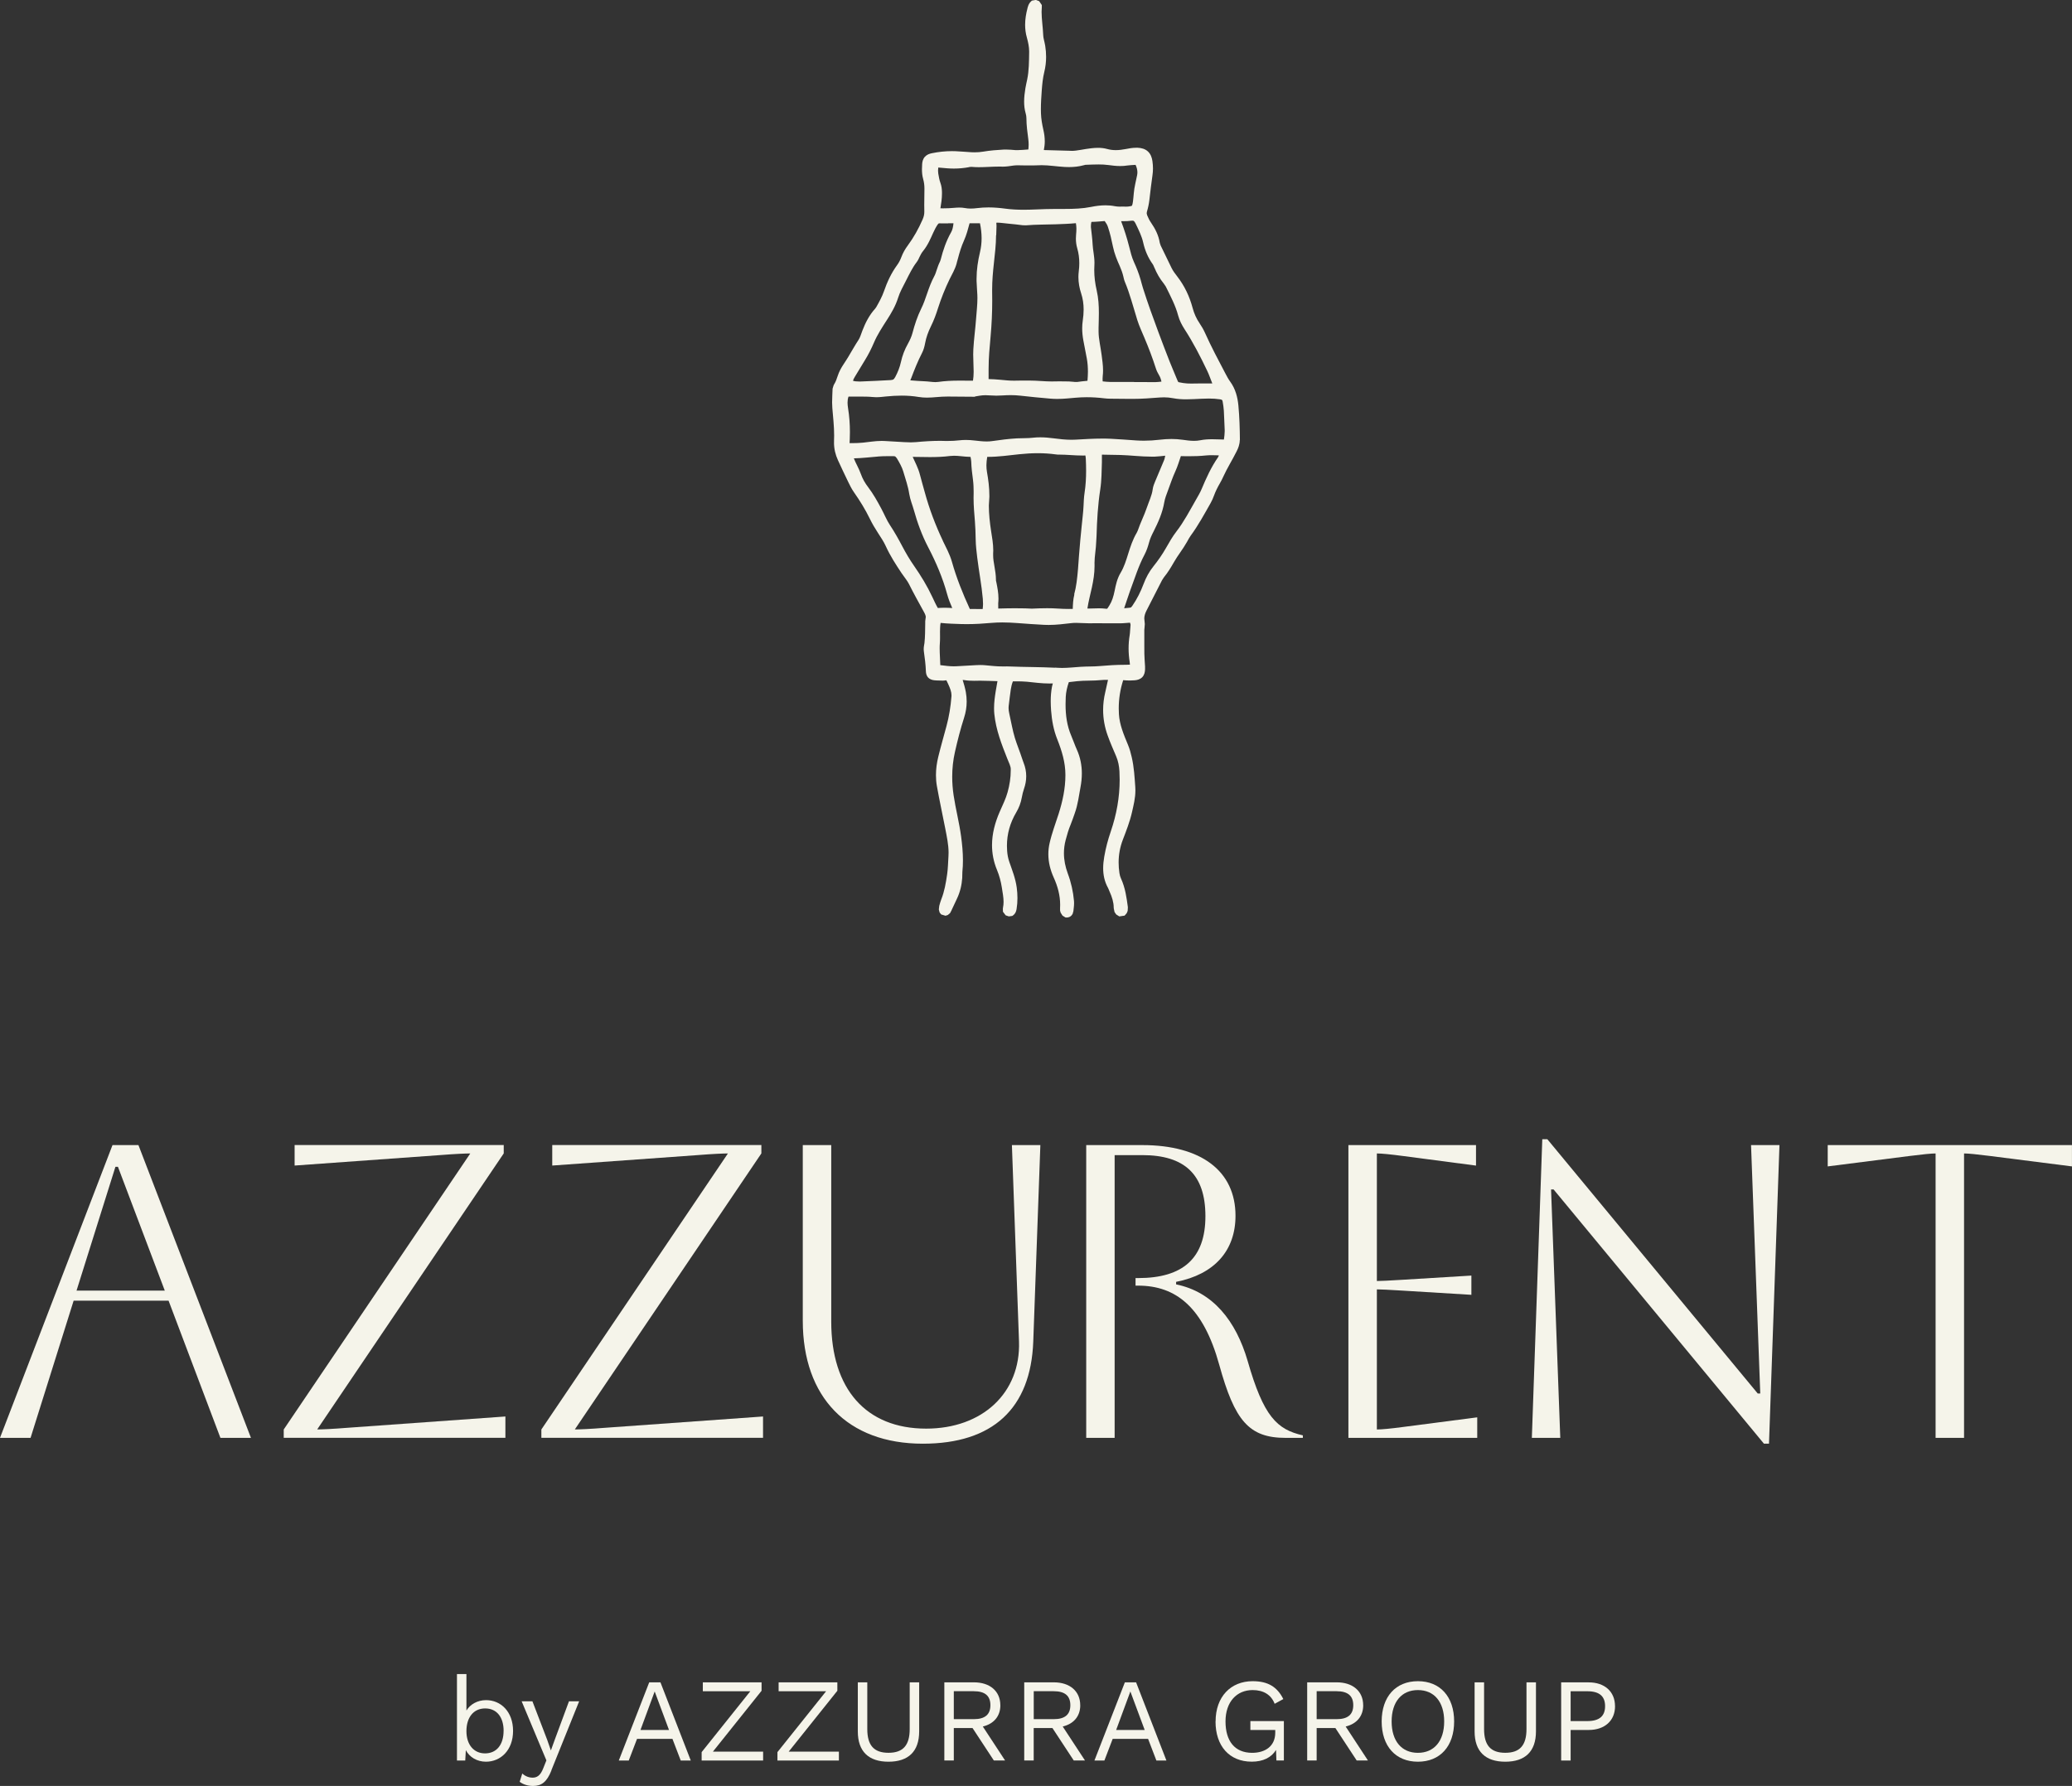 <svg xmlns="http://www.w3.org/2000/svg" xmlns:i="http://ns.adobe.com/AdobeIllustrator/10.0/" viewBox="0 0 559.9 482.62"><rect x="0" y="0" width="559.9" height="482.62" fill="#333333" stroke="none"/><defs><style>      .cls-1 {        fill: #f5f4ea;      }    </style></defs><g><g id="Layer_1"><g><g><polygon class="cls-1" points="260.09 235.47 260.08 235.61 260.08 235.62 260.09 235.47"></polygon><polygon class="cls-1" points="277.64 2.3 277.65 2.28 277.65 2.27 277.64 2.3"></polygon><polygon class="cls-1" points="281.9 9.44 281.9 9.53 281.9 9.54 281.9 9.44"></polygon><path class="cls-1" d="M335.05,119h0c-.03-3.12-.11-6.27-.41-9.43-.21-2.19-.76-4.45-2.22-6.45-.48-.65-.9-1.45-1.35-2.3-1.9-3.6-3.79-7.17-5.43-10.82-.42-.93-.92-1.81-1.49-2.64-.87-1.27-1.48-2.65-1.88-4.15-.82-3.07-2.16-5.92-4.13-8.47-.62-.8-1.18-1.55-1.55-2.31-.99-2.03-1.97-4.05-2.95-6.08l-.24-.72c-.33-2.1-1.27-3.87-2.36-5.45-.43-.62-.77-1.3-1.07-2.05l-.11-.51.07-.43h0c.31-1.03.53-2.08.66-3.15.27-2.24.5-4.46.83-6.64.09-.62.14-1.23.14-1.83,0-.69-.05-1.37-.15-2.04-.14-.98-.48-1.93-1.24-2.62-.76-.69-1.74-.93-2.73-.98h-.02s-.37,0-.37,0h-.02c-1.01,0-1.94.17-2.78.34-.94.18-1.85.3-2.73.3-.79,0-1.55-.09-2.31-.3-.85-.24-1.69-.32-2.49-.32-.62,0-1.21.05-1.79.11-2.05.23-3.95.72-5.32.71l-.6-.03h-.05s-.03,0-.03,0c-2.56-.07-4.74-.12-6.86-.19.15-.77.25-1.55.25-2.32,0-1.05-.13-2.08-.37-3.1-.35-1.54-.61-3.04-.66-4.53-.01-.37-.02-.74-.02-1.11,0-1.64.11-3.3.23-4.98.13-1.76.29-3.45.69-5.06.33-1.35.49-2.71.49-4.08,0-1-.08-2-.24-2.99h0c-.2-1.17-.53-2.15-.54-2.84h0c-.09-2.25-.44-4.35-.44-6.32h0s0-.01,0-.01c0-.44.02-.87.06-1.31v-.07s0-.03,0-.03v-.2s0-.24,0-.24l-.57-.84-.13-.2-.71-.27-.19-.07-.87.15-.21.04-.16.14c-.79.69-.93,1.58-1.04,1.93v.02c-.38,1.44-.63,2.92-.63,4.45,0,1.13.14,2.28.47,3.43.36,1.29.62,2.57.62,3.77v.13s0,0,0,0c-.04,2.59-.04,5.09-.53,7.43-.15.74-.35,1.54-.49,2.4-.18,1.15-.34,2.34-.34,3.58h0c0,1.05.11,2.13.43,3.23.12.42.19.85.19,1.27,0,1.95.27,3.81.5,5.6.07.5.1,1.01.1,1.53,0,.43-.04.87-.08,1.31-1.05.07-2.03.18-2.91.18h-.51c-.79-.06-1.68-.16-2.64-.16h-.02s-.54.01-.54.01h-.02c-1.84.1-3.71.24-5.58.56-.75.13-1.51.18-2.28.18-.29,0-.58,0-.87-.02-1.36-.07-2.78-.22-4.27-.28-.33-.01-.66-.02-1-.02-1.84,0-3.66.2-5.45.57-.65.13-1.35.38-1.88.97-.54.61-.69,1.35-.73,2-.03.44-.05.89-.05,1.36,0,.84.07,1.74.33,2.65.23.82.34,1.66.34,2.54v.2s0,0,0,0c-.02,1.4-.05,2.81-.05,4.22,0,.59,0,1.19.02,1.78v.1c0,.73-.15,1.37-.47,2.09-1.09,2.5-2.4,4.85-4.01,7.03-.7.94-1.29,1.97-1.72,3.11-.3.8-.68,1.54-1.17,2.2-1.6,2.2-2.69,4.6-3.55,7.08-.49,1.41-1.25,2.81-2.07,4.25l-.29.41h0c-1.63,1.79-2.65,3.86-3.45,5.93h0c-.39,1.02-.65,1.92-1.02,2.47h0c-1.06,1.61-1.96,3.25-2.9,4.81-.81,1.38-2.04,2.84-2.71,4.84-.31.95-.6,1.77-1.01,2.4l-.03.04-.1.22-.02.04-.22.71-.02.05-.04.22v.05s0,.05,0,.05c-.03,1.11-.12,2.28-.12,3.52,0,.49.02.98.06,1.49.21,2.54.49,5,.49,7.41h0c0,.48-.01.94-.03,1.4v.53s-.01.02-.01.02h0c0,1.67.38,3.26,1.06,4.74.91,2,1.86,3.98,2.81,5.95.42.87.88,1.81,1.51,2.71,1.62,2.31,3.09,4.69,4.31,7.2.64,1.33,1.39,2.57,2.16,3.76.8,1.25,1.59,2.4,2.12,3.58,1.21,2.66,2.77,5.06,4.32,7.38.77,1.14,1.57,2.06,2,2.96,1.27,2.57,2.67,5.03,4.01,7.49.34.61.5,1.05.5,1.38l-.07.48-.08.66v.06s0,.62,0,.62h0c-.03,1.82-.02,3.56-.21,5.22h0c-.03.32-.19.88-.2,1.6v.03l.03.45v.02s0,.03,0,.03c.26,1.86.5,3.67.56,5.47.02.47.1,1.16.63,1.72l.02.02h0c.53.53,1.18.64,1.63.7h.01c.84.1,1.54.04,2.01.09h.04s.2.01.2.01h.02s.02,0,.02,0c.43-.01.75-.07.94-.1.13.22.33.62.52,1.06h0c.52,1.13.89,2.09.88,3.01h0s-.01.3-.01.3c-.21,2.73-.64,5.4-1.35,8.03-.73,2.73-1.53,5.47-2.21,8.27-.4,1.62-.63,3.28-.63,4.97,0,.99.08,1.99.26,2.99.68,3.81,1.5,7.56,2.23,11.31.45,2.31.92,4.51.92,6.64h0c0,.32,0,.63-.03.95-.11,1.7-.13,3.32-.35,4.84-.34,2.4-.74,4.69-1.58,6.8-.25.63-.4,1.23-.55,1.76v.03s-.03.14-.03.14v.04s-.08.71-.08.71v.15s.17.63.17.63l.04.14.27.33.14.18.94.28.22.07.48-.15.14-.04.51-.42.11-.1.39-.74.02-.04v-.02c.49-1.03.95-2.05,1.43-3.05.87-1.81,1.32-3.72,1.45-5.68.04-.69,0-1.25.04-1.63h0c.11-1.05.15-2.08.15-3.1,0-2.17-.21-4.31-.49-6.43-.52-3.85-1.49-7.51-2.03-11.14-.25-1.68-.38-3.35-.38-5,0-2.27.24-4.52.75-6.77.7-3.1,1.49-6.17,2.45-9.17.47-1.45.71-2.92.71-4.41,0-.84-.08-1.69-.23-2.55-.21-1.13-.52-2.22-.85-3.27l.33.02h0c.95.16,1.86.2,2.74.2.45,0,.88,0,1.31-.02h.61c1.41,0,2.89.09,4.41.12-.16.91-.33,1.83-.48,2.77-.23,1.45-.44,2.97-.44,4.55,0,.5.02,1.02.07,1.53.44,4.35,1.99,8.26,3.49,12.05h0c.5,1.2.97,2.16.95,2.88v.31c0,2-.31,3.99-.86,5.95-.47,1.71-1.31,3.41-2.11,5.23-1.27,2.91-2.09,5.93-2.09,9.04h0c0,2.21.41,4.46,1.34,6.7.63,1.52,1.05,3.09,1.31,4.73.22,1.41.47,2.71.47,3.91h0c0,.55-.05,1.07-.16,1.58v.04s-.03.22-.03.22v.05s.02.54.02.54v.23s.6.79.6.79l.14.18.67.23.16.06.76-.1.18-.02.15-.1c.88-.6.98-1.54,1.03-1.81h0c.16-.98.23-1.95.23-2.92s-.07-1.9-.19-2.83c-.34-2.54-1.27-4.79-2-6.93-.34-.97-.53-1.98-.6-3.03-.03-.45-.05-.89-.05-1.33,0-3.22.84-6.21,2.52-9.05.73-1.23,1.24-2.57,1.49-3.99.15-.82.34-1.61.6-2.37.39-1.11.6-2.25.6-3.4h0c0-1.22-.23-2.43-.7-3.61-.14-.36-.28-.74-.4-1.12-.63-1.98-1.41-3.8-1.96-5.6-.63-2.06-.99-4.28-1.51-6.56-.13-.55-.2-1.08-.2-1.56l.03-.53c.19-1.51.35-3,.57-4.47.12-.79.3-1.52.57-2.19h.37s.37,0,.37,0h.04c1.04,0,2.04,0,3,.1,1.93.19,3.95.48,6.07.48.31,0,.62,0,.94-.02-.08.28-.15.51-.22.83-.25,1.32-.35,2.63-.35,3.92,0,.86.04,1.72.1,2.57.2,2.62.65,5.22,1.66,7.75,1.27,3.2,2.21,6.31,2.21,9.65v.04c0,3.59-.74,7.03-1.84,10.51-.8,2.52-1.8,5.09-2.43,7.88-.23,1.01-.34,2-.34,2.98h0c0,2.22.55,4.32,1.45,6.32,1.09,2.41,1.74,4.83,1.74,7.36l-.02.84v.04s0,.61,0,.61v.1l.13.46.03.1.4.63.09.15.64.4.16.1.32.02h.02s.02,0,.02,0c.76-.03,1.28-.4,1.57-.97l.02-.05.19-.68.02-.07v-.07c.05-.56.17-1.24.17-2.03v-.02l-.02-.54v-.02s0-.02,0-.02c-.23-2.53-.77-5-1.67-7.4-.68-1.84-1.05-3.67-1.05-5.51,0-1.18.15-2.36.47-3.57.38-1.45.79-2.84,1.34-4.16.44-1.05.76-2.09,1.11-3.04.88-2.44,1.13-4.86,1.56-7.09.23-1.23.36-2.46.36-3.69h0c0-2.19-.41-4.37-1.37-6.49-.52-1.14-.94-2.43-1.51-3.75-1.14-2.67-1.52-5.48-1.52-8.43,0-.67.02-1.35.05-2.03.07-1.31.37-2.63.82-3.94l.02-.04c.77-.09,1.53-.19,2.28-.26,2.04-.22,4.27-.06,6.64-.31.38-.04.78-.05,1.2-.05.15,0,.31,0,.46,0-.28,1.17-.5,2.31-.75,3.37-.38,1.59-.57,3.18-.57,4.76,0,2.36.42,4.69,1.25,6.97.69,1.93,1.51,3.77,2.28,5.58.54,1.27.8,2.61.88,4.05.04.75.06,1.5.06,2.24,0,4.77-.84,9.43-2.4,14-.76,2.22-1.37,4.49-1.77,6.84-.17,1.02-.29,2.05-.29,3.1h0c0,1.78.35,3.61,1.33,5.35h0c.08.14.21.51.41.97h0c.66,1.47,1.1,2.87,1.11,4.3v.05l.02.16v.04s.17.81.17.81l.03.15.38.55.09.12.58.37.24.15,1.15-.17.28-.04.49-.56.08-.09.21-.51.05-.11.05-.81v-.03s0-.17,0-.17v-.04s0-.03,0-.03c-.34-2.49-.68-5.13-1.86-7.7-.2-.43-.33-.91-.41-1.43-.15-.97-.22-1.92-.22-2.87,0-2.1.36-4.14,1.14-6.17.9-2.36,1.87-4.79,2.47-7.43.41-1.83.92-3.77.92-5.91v-.02l-.03-.82v-.03c-.19-2.62-.32-5.34-.96-8.09-.25-1.1-.55-2.22-1.02-3.35-1.17-2.82-2.27-5.45-2.44-8.25-.03-.53-.05-1.06-.05-1.58,0-2.61.4-5.13,1.2-7.63h.03s0,0,0,0c.6.06,1.22.09,1.85.09.42,0,.84-.02,1.26-.06.67-.06,1.45-.24,2.05-.87h0c.58-.65.69-1.42.72-2.08v-.02s0-.04,0-.04v-.81s-.01-.03-.01-.03v-.02c-.06-1.16-.17-2.26-.18-3.31,0-.71-.01-1.43-.01-2.14,0-1,0-2,0-3,0-.43,0-.86,0-1.29h0v-.03c0-.26.12-.82.13-1.54v-.04l-.06-.66-.08-.8c0-.69.21-1.39.61-2.17,1.4-2.72,2.78-5.45,4.17-8.16l.5-.78h0c1.11-1.35,1.97-2.79,2.77-4.19.97-1.73,2.36-3.4,3.5-5.43.35-.64.65-1.21.97-1.64,2.1-2.86,3.74-5.91,5.41-8.85.38-.67.67-1.35.91-2.02.42-1.14.97-2.25,1.61-3.35.34-.59.65-1.19.92-1.8,1.01-2.23,2.38-4.39,3.58-6.79.41-.82.84-1.82.85-3.04v-.05ZM261.9,45.13l.6-.04c.67.06,1.34.09,1.99.09,1.84,0,3.59-.16,5.27-.16h.79s.3.02.3.02h.01c1.08,0,2.08-.17,2.99-.3.35-.05.74-.07,1.17-.07.53,0,1.11.03,1.73.03h.01s.48,0,.48,0h.7c.47-.01.97,0,1.49,0,.37,0,.74,0,1.13-.03.3-.02.59-.03.9-.03,1.97,0,4.04.35,6.26.48.38.02.75.03,1.13.03,1.3,0,2.62-.13,3.93-.48l.51-.13c1.21-.04,2.4-.1,3.54-.1.93,0,1.82.04,2.69.16,1.03.14,2.09.27,3.2.27.63,0,1.28-.04,1.94-.15.62-.1,1.37-.11,2.2-.17.32.71.49,1.36.49,2.02,0,.27-.03.55-.09.83-.17.83-.33,1.63-.51,2.39-.39,1.69-.41,3.27-.6,4.66h0c-.06.44-.13.74-.19.92l-.07.18v.02s-.02.01-.02.01l-.02.02h0c-.07.05-.4.16-1.04.22l-.5.02c-.31,0-.66-.02-1.05-.02h-.03s-.04,0-.04,0l-.6.02c-.46,0-.9-.04-1.33-.12-.85-.17-1.7-.24-2.53-.24-1.35,0-2.67.18-3.93.44-2.26.45-4.6.54-7.03.54-.52,0-1.05,0-1.57,0h-.7c-1.88,0-3.75.06-5.61.14-1.12.05-2.22.08-3.32.08-1.66,0-3.31-.08-4.94-.3-1.48-.2-2.99-.33-4.51-.33-1.02,0-2.05.06-3.08.19-.59.08-1.17.12-1.73.12s-1.06-.04-1.57-.14c-.52-.1-1.03-.13-1.52-.13-.51,0-.99.04-1.45.08-.95.09-1.91.13-2.88.13-.26,0-.51,0-.77-.01.19-1.22.42-2.52.42-3.93v-.46s0-.02,0-.02c-.03-.75-.1-1.59-.42-2.46-.27-.74-.43-1.6-.58-2.53l-.06-.77.05-.72.02-.12h.08c.72.04,1.5.13,2.33.2.61.05,1.22.07,1.83.07,1.38,0,2.76-.13,4.13-.39ZM311.94,72.31h0c.63,1.52,1.44,2.98,2.53,4.31h0s.55.81.55.81c1.31,2.65,2.63,5.15,3.33,7.79.37,1.4,1.02,2.61,1.73,3.72,2.33,3.59,4.3,7.41,6.16,11.32.47.96.85,2.14,1.35,3.36-.22,0-.43,0-.65,0-.81,0-1.63,0-2.46,0h-.24c-.82,0-1.61.03-2.36.03-.75,0-1.46-.03-2.12-.14-.55-.08-.93-.15-1.16-.21l-.2-.06c-.06-.08-.26-.47-.55-1.22h0c-.59-1.49-1.24-2.9-1.78-4.3-1.03-2.64-2.05-5.28-3.03-7.93-1.47-3.96-2.91-7.91-4.17-11.9-.23-.73-.43-1.52-.66-2.34-.47-1.65-1.09-3.22-1.79-4.74-.59-1.28-.94-2.74-1.33-4.29-.58-2.29-1.3-4.53-2.14-6.75.23,0,.45,0,.69,0,.65,0,1.34-.02,2.04-.12h0s.32-.02.32-.02c.29.02.28.03.41.12.09.07.27.29.45.66.86,1.77,1.67,3.42,2.05,5.11.47,2.12,1.31,4.13,2.62,5.93l.06.09-.06-.08c.1.12.23.43.4.86ZM306.5,103.25l-.06-.03h-.15c-1.21,0-2.42,0-3.62,0-.91,0-1.81,0-2.71-.01-.62,0-1.3-.08-1.99-.15-.01-.24-.03-.49-.03-.7l.04-.72h0c.06-.52.09-1.02.09-1.52,0-1.51-.23-2.91-.39-4.21-.29-2.25-.8-4.29-.82-6.22v-.62s0-.52,0-.52h0c.03-1.3.08-2.62.08-3.97,0-1.97-.11-4-.58-6.06-.43-1.85-.67-3.71-.67-5.57,0-.43.01-.87.04-1.3v-.02s.02-.6.02-.6v-.03c-.01-1.84-.43-3.44-.49-4.84-.08-1.66-.31-3.25-.47-4.78v-.29c-.02-.29.05-.69.13-1.13,1.26,0,2.43-.16,3.51-.22h.03s.04,0,.04,0l.07.08c.37.49.64.98.82,1.51.58,1.69.97,3.47,1.35,5.3.39,1.9,1.1,3.62,1.83,5.24.42.94.75,1.87.98,2.83h0c.09.35.17.87.41,1.45,1.37,3.26,2.25,6.77,3.36,10.32.55,1.74,1.3,3.3,1.93,4.82,1.15,2.71,2.19,5.45,3.08,8.23.22.68.52,1.28.85,1.83.35.57.54,1.16.67,1.77-.55.06-1.11.14-1.65.14h-.16c-.8-.01-1.61-.01-2.41-.01-1.05,0-2.1,0-3.14,0ZM269.2,63.57c0-.75.08-1.6.08-2.53,0-.27-.03-.57-.05-.85l.3-.02c.86,0,1.84.18,2.97.27,1.25.09,2.54.28,3.89.43h.03s.05,0,.05,0h.03s.59.02.59.02h.02s.1,0,.1,0h.02s.02,0,.02,0c2.6-.23,5.29-.18,8.05-.28,1.76-.07,3.58-.12,5.43-.3.07.47.14.93.14,1.43,0,.54-.03,1.11-.09,1.68-.03.35-.05.69-.05,1.04,0,.88.11,1.76.36,2.62.39,1.34.56,2.69.56,4.06,0,.71-.05,1.42-.14,2.14-.06.53-.1,1.05-.1,1.57,0,1.52.27,3.01.74,4.43.47,1.43.67,2.88.67,4.37,0,.99-.09,2-.24,3.02-.1.69-.15,1.37-.15,2.05,0,1.11.12,2.19.31,3.25.31,1.69.66,3.33.95,4.96.21,1.17.29,2.35.29,3.55,0,.8-.06,1.61-.12,2.42-1.03.07-1.98.23-2.8.32h-.28c-.45.02-1.1-.12-1.93-.14-.85-.01-1.7-.03-2.57-.03-.48,0-.97,0-1.46.02h0s-.69.01-.69.01c-1.86,0-3.82-.24-5.9-.24h-.32s-.65,0-.65,0c-.43,0-.87,0-1.32,0s-.88,0-1.33.02h0s-.61.01-.61.01c-1.22,0-2.47-.12-3.77-.25-1.01-.1-2.05-.16-3.09-.18,0-.24,0-.48,0-.71v-.67h0v-.71s0-.01,0-.02v-.58c0-3.12.28-5.96.54-8.85.29-3.2.44-6.41.44-9.62,0-.78,0-1.55-.02-2.33h0v-.8c0-2.31.21-4.64.47-7.02.26-2.44.58-4.96.59-7.56h-.75s.75,0,.75,0ZM258.53,71.03c.08-.31.2-.69.32-1.14.44-1.69.93-3.31,1.62-4.84.71-1.58,1.12-3.19,1.53-4.71h.01c.6,0,1.2,0,1.79,0,.34,0,.68,0,1.01,0,.28,1.36.44,2.71.44,4.05,0,1.26-.14,2.51-.44,3.77-.55,2.32-.92,4.7-.92,7.15v.77s.01.01.01.01c.04,1.25.15,2.44.2,3.58.01.29.02.58.02.88h0c0,1.83-.22,3.71-.37,5.68-.19,2.64-.57,5.33-.73,8.11-.03.48-.04.96-.04,1.43,0,1.6.12,3.12.12,4.56v.22c0,.8-.06,1.56-.18,2.32-.23,0-.47.01-.71.01-.68,0-1.39-.02-2.12-.02h-.6s-.47,0-.47,0c-1.82,0-3.66.09-5.51.35h0s-.75.05-.75.05c-.85,0-1.85-.19-3-.23-1.23-.04-2.51-.15-3.78-.25.08-.19.17-.37.25-.59.88-2.34,1.79-4.61,2.9-6.76.46-.89.69-1.8.85-2.66.28-1.57.84-3.09,1.57-4.58.8-1.61,1.4-3.26,1.92-4.91.85-2.67,1.9-5.28,3.12-7.81.6-1.26,1.49-2.64,1.95-4.41l-.72-.18.72.18ZM229.29,107.17c.35,0,.71,0,1.06,0,.59,0,1.19,0,1.79,0,1.3,0,2.55,0,3.72.12h.02s.88.05.88.05h.04c.96,0,1.83-.13,2.61-.2,1.42-.14,2.83-.23,4.23-.23,1.54,0,3.07.11,4.58.36.77.13,1.52.18,2.26.18.88,0,1.74-.07,2.56-.14,1.01-.09,2-.15,2.98-.15h.24c2.15.02,4.3.02,6.44.05h.76s0-.07,0-.07c.5-.06.94-.15,1.27-.21.52-.09,1.04-.13,1.59-.13.46,0,.93.03,1.41.06.5.04,1,.06,1.5.06.57,0,1.12-.02,1.68-.06.74-.05,1.48-.08,2.21-.08.87,0,1.73.04,2.58.14,2.75.32,5.49.57,8.22.81.6.05,1.19.07,1.78.07,1.7,0,3.34-.18,4.91-.32,1.01-.09,2.02-.14,3.04-.14,1.55,0,3.11.1,4.67.29.57.07,1.15.11,1.73.11,1.8.03,3.58.02,5.35.05h.66c2.51,0,4.97-.19,7.38-.38.36-.03.72-.04,1.08-.04.84,0,1.66.08,2.49.24,1.2.23,2.38.3,3.53.3.72,0,1.43-.03,2.13-.06,1.37-.06,2.7-.15,3.99-.15,1.04,0,2.05.06,3.04.21.38.06.49.15.53.19.04.05.1.09.17.47.14.85.27,1.65.31,2.41.1,1.71.14,3.45.23,5.21h0v.35c0,.68-.1,1.43-.21,2.24-.44,0-.89-.02-1.36-.04-.57-.02-1.16-.04-1.76-.04-1.06,0-2.17.05-3.3.28-.54.11-1.1.15-1.67.15-.98,0-2-.13-3.08-.29-1-.14-1.99-.21-2.97-.21-1.11,0-2.22.08-3.31.21-1.37.16-2.74.25-4.12.25-.71,0-1.43-.02-2.15-.07-2.26-.15-4.54-.34-6.85-.45-.77-.04-1.53-.05-2.29-.05-2.46,0-4.88.16-7.26.29-.36.02-.72.03-1.08.03-1.63,0-3.27-.19-4.97-.41-1.13-.15-2.28-.25-3.46-.25-.67,0-1.34.03-2.03.11-1.28.16-2.72.09-4.27.17-2.24.13-4.45.41-6.62.73-.51.08-1.03.11-1.56.11-1.05,0-2.15-.13-3.29-.26-.76-.09-1.54-.15-2.32-.15-.59,0-1.18.03-1.77.1-1,.12-2,.17-3.02.17h-.84c-.43-.02-.86-.03-1.29-.03-2.21,0-4.41.14-6.59.35-.44.04-.9.06-1.36.06-.58,0-1.17-.03-1.78-.06-1.79-.11-3.57-.21-5.35-.31h-.02s-.72-.02-.72-.02h-.02c-1.84,0-3.52.33-5.07.47-.95.09-1.89.13-2.83.13-.26,0-.51,0-.77-.01v-.1c0-.2.03-.53.05-.94h0c.03-.64.04-1.28.04-1.91,0-2.16-.15-4.31-.5-6.47-.08-.53-.14-1.04-.14-1.52,0-.58.08-1.12.26-1.63ZM254.81,146.19c-2.03-4.27-3.69-8.66-4.93-13.21-.43-1.58-.89-3.13-1.28-4.66-.47-1.87-1.34-3.41-1.97-4.86.76,0,1.53.01,2.3.03.77.02,1.55.03,2.33.03,1.81,0,3.64-.06,5.49-.3.34-.04.69-.06,1.05-.06.6,0,1.23.05,1.89.12.79.07,1.64.18,2.57.19.09.52.19.98.19,1.28h0c.05,1.69.26,3.31.47,4.89.14,1.08.18,2.19.18,3.12v.57s0,0,0,0c-.01.41-.02.82-.02,1.22,0,2.3.21,4.32.36,6.28.12,1.61.19,3.24.21,4.86.02,1.72.23,3.38.42,4.98.47,3.81,1.19,7.49,1.51,11.15.04.48.06.95.06,1.42s-.05.9-.1,1.34c-1.16,0-2.31,0-3.47-.01-1.92-4.18-3.62-8.41-4.85-12.79l-.72.2.72-.2c-.6-2.11-1.62-3.89-2.42-5.58ZM290.32,160.62c-.36,1.39-.39,2.72-.44,3.93-.36,0-.71.01-1.07.01-.96,0-1.92-.03-2.87-.1-1-.07-2-.1-2.99-.1-1.35,0-2.68.05-4,.11h-.25c-.47,0-1.01-.05-1.65-.07-.96-.02-1.91-.03-2.87-.03-1.48,0-2.95.04-4.43.08,0-.04,0-.09,0-.13,0-.48-.01-.93-.01-1.31.04-.41.07-.82.07-1.23,0-1.55-.28-2.96-.54-4.27h0s-.11-.5-.11-.5l-.03-.14v-.03s0-.01,0-.01h0s0-.15,0-.15h0c-.02-2.55-.78-4.73-.76-6.65v-.52s.03-.75.03-.75v-.02c0-1.84-.33-3.58-.58-5.22-.36-2.31-.6-4.6-.61-6.89v-.03c0-.61.12-1.4.14-2.31v-.33c0-2.21-.28-4.35-.65-6.43-.1-.59-.15-1.19-.15-1.8,0-.74.1-1.5.22-2.27h.18s0,0,0,0c2.94,0,5.75-.43,8.48-.71,1.69-.18,3.37-.28,5.03-.28s3.21.1,4.81.32h0s.02,0,.02,0h.01s.49.06.49.06h.02s.1,0,.1,0h.04s.36,0,.36,0c1.98,0,4.05.25,6.24.25.25,0,.5,0,.75-.01.05.32.1.63.11.92.05,1.07.08,2.14.08,3.2,0,1.99-.11,3.96-.41,5.91-.2,1.29-.23,2.54-.29,3.7-.08,1.67-.31,3.39-.48,5.16-.26,2.68-.55,5.39-.74,8.13-.17,2.47-.33,4.91-.66,7.31-.15,1.09-.36,2.15-.65,3.22l.72.19-.72-.19ZM293.89,164.43h-.04s0-.06.01-.1c.27-1.82.78-3.68,1.2-5.63.39-1.83.71-3.72.71-5.69v-.53s-.01-.37-.01-.37h0c0-1.78.41-3.73.47-5.88,0-.37.06-.84.08-1.38.12-4.24.36-8.43,1-12.56.39-2.54.36-5.02.45-7.39v-.02s0-.03,0-.03c0-.53,0-1.05,0-1.56,0-.15,0-.29,0-.43,1.69.04,3.36.04,4.98.09,2.72.08,5.54.45,8.47.45h.91s.01-.01.01-.01c.97-.03,1.85-.16,2.66-.24h.01s.01,0,.01,0h.06c-.09.43-.16.87-.34,1.28-.79,1.89-1.57,3.78-2.38,5.66-.25.59-.55,1.3-.67,2.16h0c-.19,1.58-.99,3.2-1.64,5.1-.64,1.91-1.65,3.84-2.39,6.03l-.25.53-.03.06c-1.09,1.84-1.71,3.78-2.29,5.62-.59,1.9-1.14,3.66-2.06,5.19-.96,1.6-1.31,3.33-1.62,4.87-.3,1.49-.7,2.83-1.42,3.96l-.41.64-.16.21-.03.03-.15.02-.24-.02h0c-.63-.08-1.24-.11-1.83-.11-1.03,0-2,.07-2.91.07h-.16s0,0,0,0ZM230.67,123.63v-.52s0,.53,0,.53c0,0,0,0,0,0ZM237.28,123.36c.79-.06,1.59-.09,2.4-.09h.06c.34,0,.69,0,1.05,0h.65s.02,0,.02,0c.28,0,.39.05.49.11l.38.43c.74,1.24,1.4,2.41,1.75,3.58.62,2.11,1.32,4.08,1.61,6.04.27,1.68.9,3.09,1.24,4.35.96,3.45,2.18,6.83,3.87,10.07,2.14,4.1,3.95,8.32,5.15,12.75.35,1.29.84,2.51,1.37,3.71-.65-.03-1.29-.08-1.95-.08s-1.3.03-1.95.07c-.53-.91-.99-1.93-1.49-2.99-1.39-2.98-3.09-5.75-4.94-8.41-1.17-1.67-2.21-3.45-3.18-5.29-1.01-1.92-2.08-3.84-3.31-5.69-.87-1.29-1.5-2.89-2.38-4.53-1.04-1.94-2.13-3.91-3.54-5.76-.83-1.09-1.5-2.25-1.94-3.51-.59-1.64-1.43-2.99-1.91-4.26,2.25-.05,4.42-.32,6.53-.49ZM305.99,163.7c-.21.28-.34.42-.39.45l-.35.08h0c-.52.03-1.02.08-1.48.14.59-1.64,1.06-3.26,1.6-4.71,1.27-3.4,2.3-6.76,3.9-9.76.59-1.11.95-2.26,1.25-3.37.25-.96.69-1.91,1.21-2.92,1.22-2.43,2.4-5,2.89-7.91.17-1.02.59-2.08,1.02-3.24.66-1.79,1.25-3.55,2-5.17.61-1.34.98-2.66,1.4-3.86h0s.06-.17.06-.17h.22s0,.01,0,.01h.03s.01,0,.01,0c.62,0,1.23.02,1.86.02,1.53,0,3.07-.04,4.64-.21.5-.05,1.02-.07,1.56-.07.61,0,1.27.02,1.93.04-.04.19-.1.35-.19.49-1.91,2.74-3.22,5.69-4.45,8.61-.39.94-.96,1.9-1.54,2.91-1.71,2.99-3.25,5.95-5.24,8.52-1.13,1.47-2.01,3.03-2.86,4.52-.99,1.74-2.13,3.38-3.4,4.96-1.15,1.43-2,3.03-2.63,4.7-.8,2.12-1.78,4.1-3.04,5.93ZM239.73,86.36c1.14-1.78,2.27-3.69,2.96-5.9.47-1.52,1.31-3.01,2.14-4.63.91-1.79,1.73-3.5,2.83-4.93.4-.52.64-1.06.83-1.49.27-.6.59-1.14.99-1.63,1.28-1.59,1.99-3.35,2.7-4.9.37-.81.75-1.55,1.2-2.21l.25-.28.22-.04h.05s.84.02.84.02h.02c.45,0,.87-.01,1.28-.01h.15l.05-.02c.39,0,.77,0,1.14,0h.27c-.09.93-.26,1.77-.64,2.43-1.34,2.36-2.17,4.85-2.81,7.36l-.18.52c-.79,1.57-1.04,3.09-1.58,4.03h0c-1.62,3.02-2.21,6.15-3.49,8.68-1.06,2.15-1.78,4.37-2.37,6.6-.26.99-.71,1.98-1.25,2.95-.87,1.54-1.5,3.18-1.88,4.92-.3,1.4-.84,2.74-1.54,4.06-.23.39-.37.56-.48.63-.11.08-.29.15-.76.19-2.7.14-5.38.29-8.05.38h-.51c-.61,0-1.14-.05-1.61-.19.04-.25.22-.63.53-1.13h0c.87-1.45,1.73-2.89,2.61-4.3,1-1.6,1.83-3.26,2.55-4.95.9-2.11,2.21-4.08,3.53-6.15l-.63-.4.63.4ZM271.91,180.09h-.02s-.32,0-.32,0h-.71c-1.52.02-3.1-.19-4.76-.33-.42-.04-.83-.05-1.23-.05-.35,0-.7.01-1.05.03-1.77.1-3.55.2-5.33.3l-.74.02c-1.17,0-2.39-.16-3.66-.32-.04-1.57-.17-3.07-.17-4.5h0v-.04c0-.46.01-.92.05-1.37.04-.55.05-1.07.05-1.59s-.01-1.05-.01-1.55c0-.39,0-.78.03-1.14.03-.52.06-.92.14-1.22,1.88.2,3.72.25,5.52.31.52.02,1.05.02,1.57.02,2.26,0,4.5-.14,6.71-.34.94-.08,1.9-.12,2.86-.12,1.33,0,2.68.07,4.04.17,2.41.19,4.83.35,7.25.48.41.02.83.03,1.24.03,2.11,0,4.15-.27,6.11-.49.42-.05.84-.07,1.29-.07,1.06,0,2.19.11,3.41.11h.2c.67,0,1.34-.01,2.01-.01,1.66,0,3.32.02,5,.02.4,0,.81,0,1.22,0,1,0,1.92-.13,2.74-.17h0c.11.28.15.5.15.54v.08s0,0,0,0c-.13,1.08-.11,2.02-.24,2.77-.2,1.2-.29,2.39-.29,3.58s.1,2.46.3,3.69c.04.23.05.46.06.68-.35.02-.72.04-1.13.04h-.18s-.07,0-.07,0c-2.32,0-4.61.15-6.88.35-1.56.14-3.24.08-5.01.19-1.77.11-3.46.31-5.08.31-.39,0-.78-.01-1.16-.04h-.01s-.74-.05-.74-.05v.03c-4.08-.2-8.1-.17-12.07-.33l-.03.75.03-.75c-.31-.01-.66-.03-1.05-.03Z"></path><polygon class="cls-1" points="311.98 72.41 311.95 72.32 311.95 72.31 311.98 72.41"></polygon></g><g><path class="cls-1" d="M30.4,309.44h7.01l30.4,79.11h-8.25l-14.01-37.07h-25.65l-11.64,37.07H0l30.4-79.11ZM20.68,348.77h23.85l-12.66-33.46h-.68l-10.51,33.46Z"></path><path class="cls-1" d="M76.67,388.55v-2.26l50.41-74.59c-1.24,0-3.96.11-8.25.45l-39.22,2.82v-5.54h56.51v2.26l-50.41,74.59c1.24,0,4.07-.11,8.25-.45l42.61-3.05v5.76h-59.9Z"></path><path class="cls-1" d="M146.29,388.55v-2.26l50.41-74.59c-1.24,0-3.96.11-8.25.45l-39.22,2.82v-5.54h56.51v2.26l-50.41,74.59c1.24,0,4.07-.11,8.25-.45l42.61-3.05v5.76h-59.9Z"></path><path class="cls-1" d="M224.62,309.44v47.69c0,18.2,9.38,28.93,25.65,28.93,15.26,0,25.54-9.72,25.09-23.51l-1.92-53.12h7.69l-1.92,53.12c-.68,18.08-10.96,27.58-29.84,27.58-20.34,0-32.44-12.54-32.44-33.23v-47.47h7.69Z"></path><path class="cls-1" d="M308.66,309.44c15.94,0,25.2,7.01,25.2,19.1,0,9.38-5.65,15.82-16.05,17.86v.68c9.95,2.03,16.16,9.83,19.33,20.68,4.3,15.03,7.91,18.53,14.92,20.12v.68h-4.63c-9.95,0-13.79-4.63-17.97-19.78-4.29-15.48-11.64-21.36-21.93-21.36h-.68v-2.04h.68c12.21,0,18.2-5.42,18.2-16.73s-5.65-16.5-17.07-16.5h-7.46v76.4h-7.68v-79.11h15.14Z"></path><path class="cls-1" d="M364.38,309.44h34.47v5.54l-19.78-2.6c-3.39-.45-5.76-.68-7.01-.68v34.47c1.02,0,3.28-.11,7.01-.34l18.53-1.13v5.2l-18.53-1.13c-3.73-.23-5.99-.34-7.01-.34v37.86c1.36,0,3.73-.23,7.12-.68l20-2.6v5.54h-34.81v-79.11Z"></path><path class="cls-1" d="M416.77,307.86h1.36l56.85,68.71h.68l-2.49-67.13h7.68l-2.83,80.69h-1.36l-56.85-68.71h-.68l2.49,67.13h-7.68l2.82-80.69Z"></path><path class="cls-1" d="M523.05,311.7c-1.13,0-3.5.23-7.01.68l-22.15,2.82v-5.76h66v5.76l-22.15-2.82c-3.5-.45-5.88-.68-7.01-.68v76.85h-7.69v-76.85Z"></path></g><g><path class="cls-1" d="M125.88,472.93l-.16,2.82h-2.24v-23.36h2.56v9.85c.99-1.66,2.98-2.81,5.31-2.81,3.97,0,7.29,3.1,7.29,8.32s-3.36,8.32-7.33,8.32c-2.43,0-4.48-1.25-5.44-3.14ZM136.09,467.75c0-3.68-1.82-6.08-4.99-6.08s-5.06,2.46-5.06,6.14,2.02,6.01,5.02,6.01c3.17,0,5.02-2.4,5.02-6.08Z"></path><path class="cls-1" d="M149.01,478.43c-1.25,3.14-2.69,4.19-4.96,4.19-1.47,0-2.69-.42-3.62-1.12l.7-2.24c.83.77,1.86,1.12,2.78,1.12,1.12,0,2.11-.48,2.91-2.59l.83-2.08-1.6-3.81-5.09-12.16h2.91l4,10.43.99,2.85,1.15-3.17,3.74-10.11h2.75l-7.52,18.68Z"></path><path class="cls-1" d="M183.95,475.75l-2.24-5.85h-9.57l-2.24,5.85h-2.69l8.22-21.12h3.04l8.19,21.12h-2.72ZM180.78,467.49l-3.87-10.4-3.84,10.4h7.71Z"></path><path class="cls-1" d="M206.21,475.75h-16.61v-2.27l13.15-16.45h-12.83v-2.4h15.87v2.27l-13.15,16.45h13.57v2.4Z"></path><path class="cls-1" d="M226.69,475.75h-16.61v-2.27l13.15-16.45h-12.83v-2.4h15.87v2.27l-13.15,16.45h13.57v2.4Z"></path><path class="cls-1" d="M248.38,467.88c0,5.44-2.94,8.19-8.29,8.19s-8.29-2.75-8.29-8.19v-13.25h2.56v12.6c0,4.42,1.79,6.43,5.73,6.43s5.73-2.02,5.73-6.43v-12.6h2.56v13.25Z"></path><path class="cls-1" d="M270.32,460.8c0,3.04-1.82,5.05-4.74,5.76l6.02,9.18h-3.04l-5.76-8.77h-5.06v8.77h-2.56v-21.12h8c4.29,0,7.13,2.37,7.13,6.18ZM267.63,460.8c0-2.53-1.47-3.78-4.48-3.78h-5.41v7.55h5.41c3.01,0,4.48-1.25,4.48-3.77Z"></path><path class="cls-1" d="M291.91,460.8c0,3.04-1.82,5.05-4.74,5.76l6.02,9.18h-3.04l-5.76-8.77h-5.06v8.77h-2.56v-21.12h8c4.29,0,7.13,2.37,7.13,6.18ZM289.23,460.8c0-2.53-1.47-3.78-4.48-3.78h-5.41v7.55h5.41c3.01,0,4.48-1.25,4.48-3.77Z"></path><path class="cls-1" d="M312.48,475.75l-2.24-5.85h-9.57l-2.24,5.85h-2.69l8.22-21.12h3.04l8.19,21.12h-2.72ZM309.32,467.49l-3.87-10.4-3.84,10.4h7.71Z"></path><path class="cls-1" d="M328.48,465.19c0-6.69,4.1-10.88,10.01-10.88,4.19,0,6.65,1.57,8.29,4.83l-2.34,1.28c-.93-2.43-3.01-3.71-5.95-3.71-4.29,0-7.33,3.17-7.33,8.48s2.5,8.48,7.2,8.48c3.52,0,6.24-1.79,6.24-5.44v-.74h-6.72v-2.4h9.05v10.65h-2.02l-.1-2.85c-1.25,2.05-3.49,3.17-6.56,3.17-6.02,0-9.79-4.19-9.79-10.88Z"></path><path class="cls-1" d="M368.37,460.8c0,3.04-1.82,5.05-4.74,5.76l6.02,9.18h-3.04l-5.76-8.77h-5.06v8.77h-2.56v-21.12h8c4.29,0,7.13,2.37,7.13,6.18ZM365.68,460.8c0-2.53-1.47-3.78-4.48-3.78h-5.41v7.55h5.41c3.01,0,4.48-1.25,4.48-3.77Z"></path><path class="cls-1" d="M392.94,465.19c0,6.69-3.78,10.88-9.79,10.88s-9.79-4.19-9.79-10.88,3.78-10.88,9.79-10.88,9.79,4.19,9.79,10.88ZM376.05,465.19c0,5.31,2.72,8.48,7.1,8.48s7.1-3.17,7.1-8.48-2.72-8.48-7.1-8.48-7.1,3.17-7.1,8.48Z"></path><path class="cls-1" d="M415.05,467.88c0,5.44-2.94,8.19-8.29,8.19s-8.29-2.75-8.29-8.19v-13.25h2.56v12.6c0,4.42,1.79,6.43,5.73,6.43s5.73-2.02,5.73-6.43v-12.6h2.56v13.25Z"></path><path class="cls-1" d="M436.42,461.06c0,3.97-2.85,6.43-7.1,6.43h-4.9v8.26h-2.56v-21.12h7.45c4.26,0,7.1,2.46,7.1,6.43ZM433.73,461.06c0-2.62-1.47-4.03-4.8-4.03h-4.51v8.06h4.51c3.33,0,4.8-1.41,4.8-4.03Z"></path></g></g></g></g></svg>